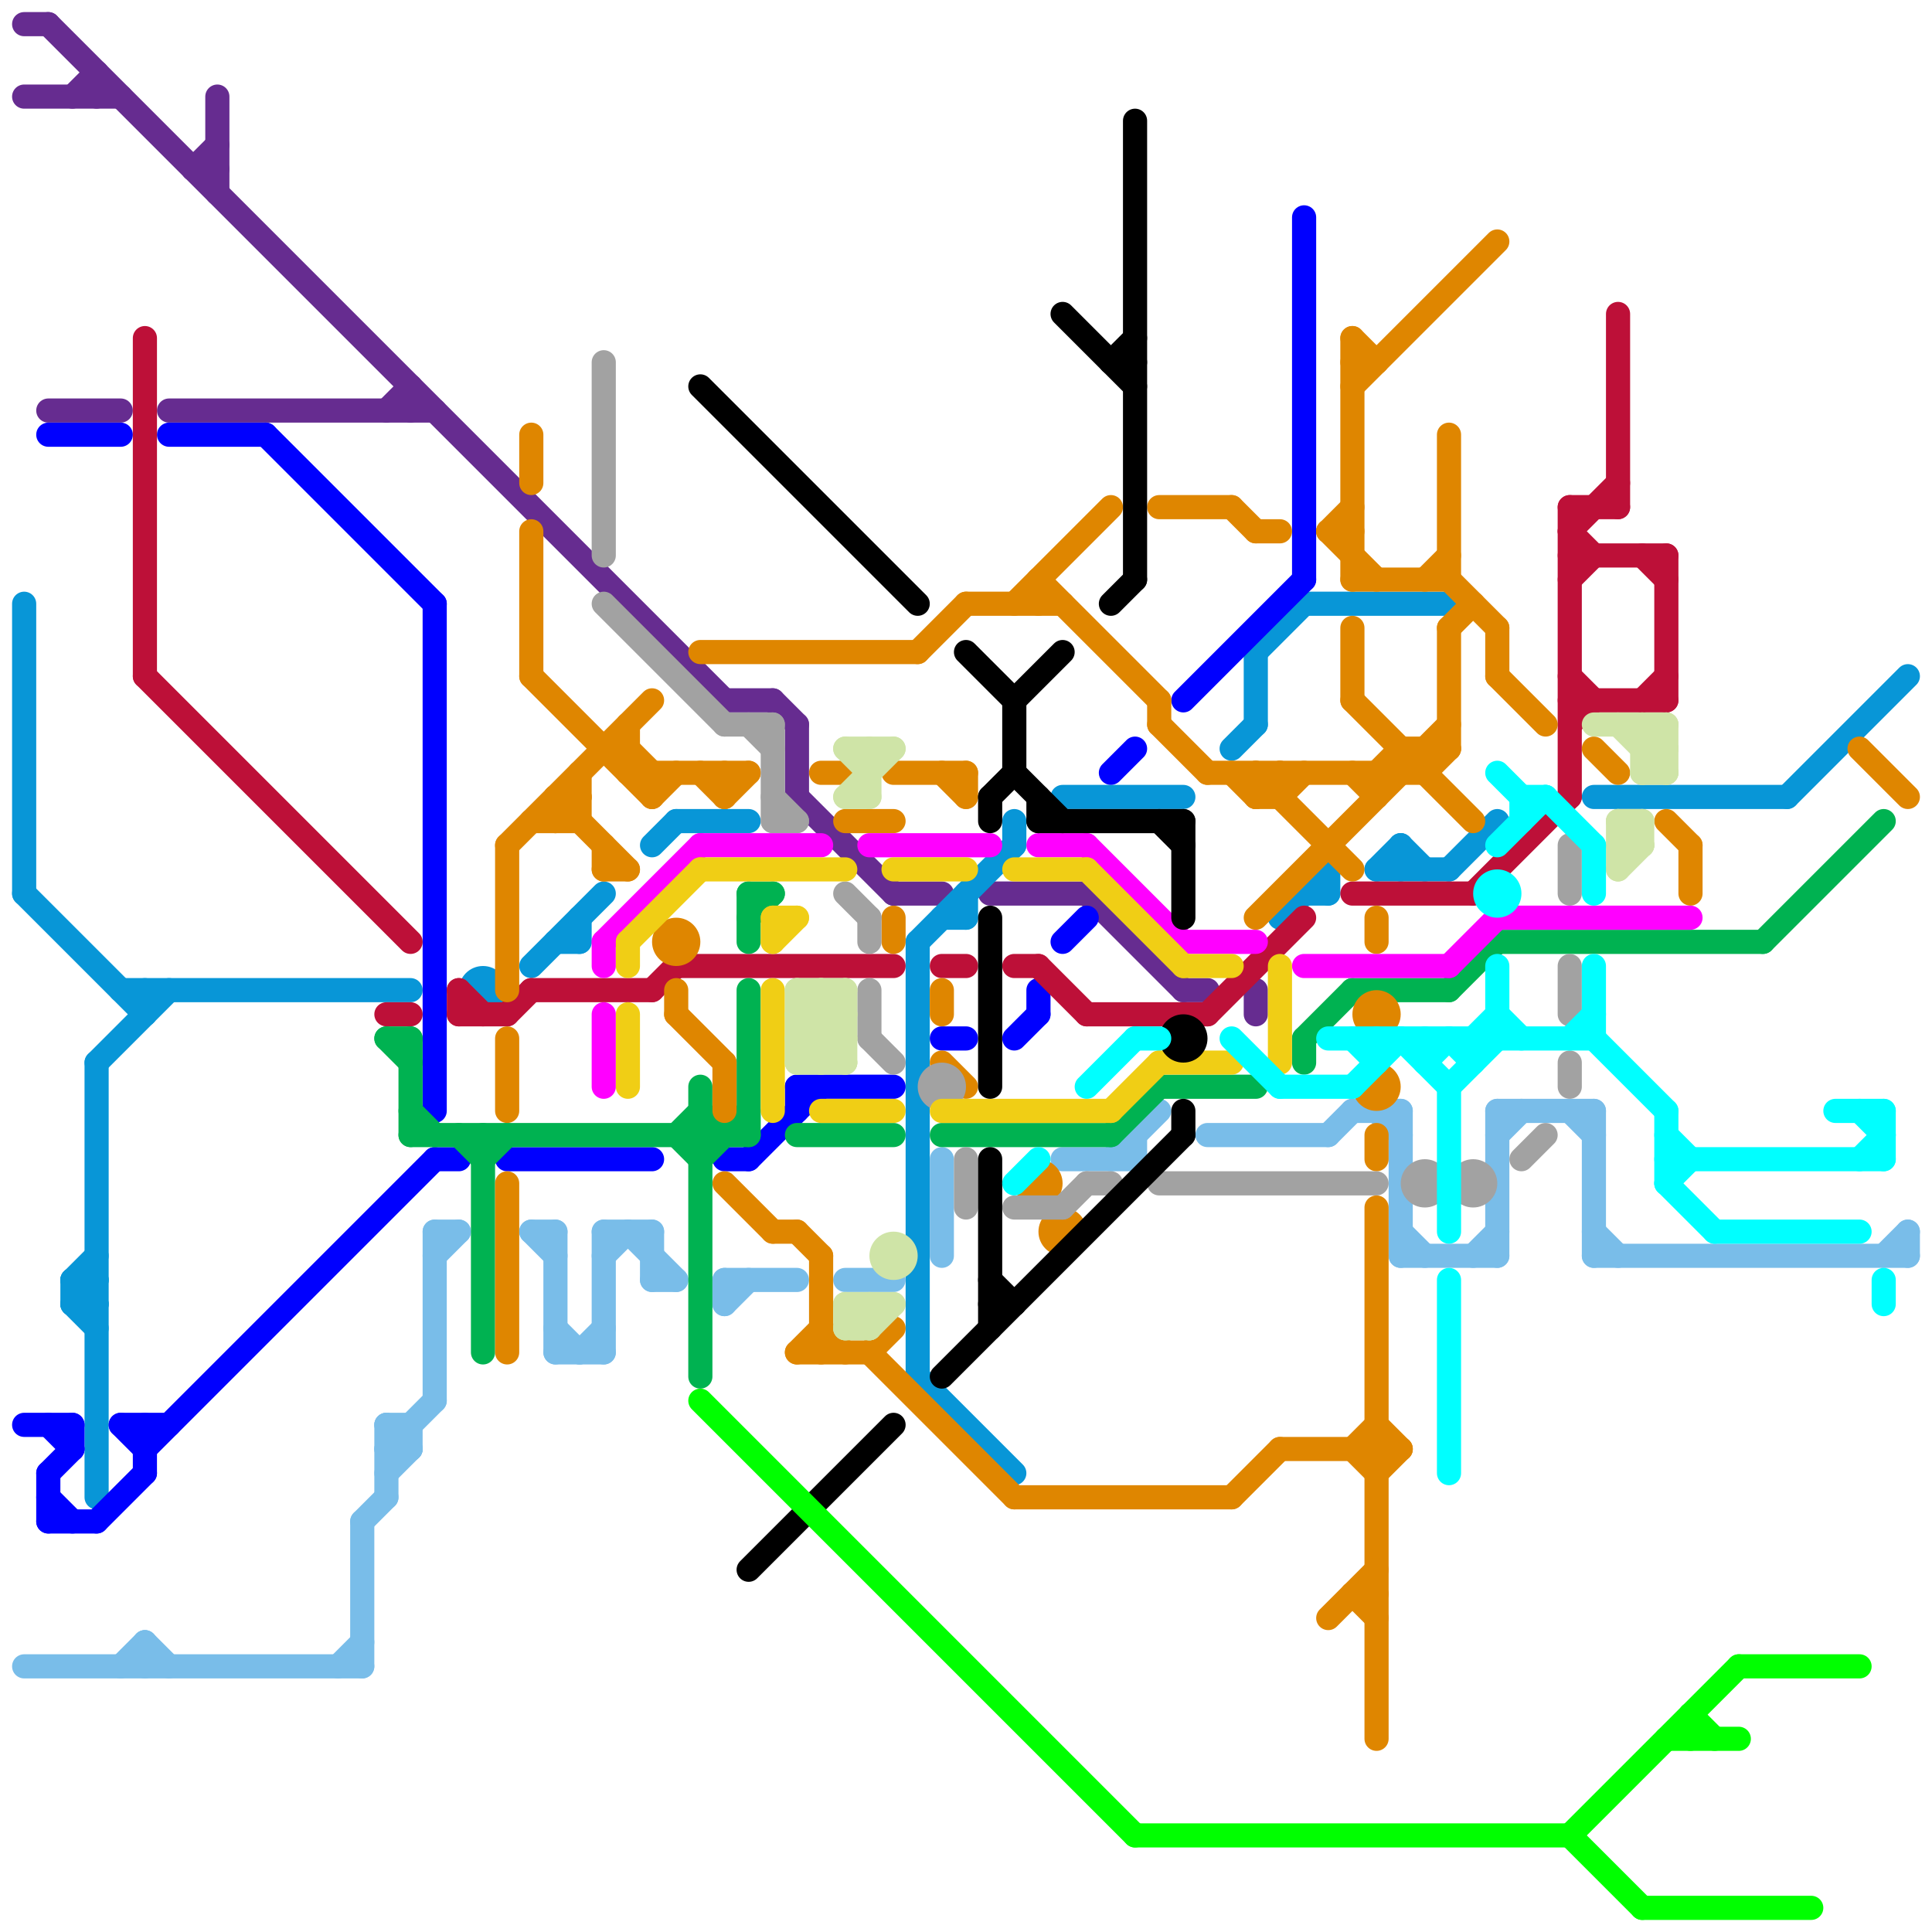 
<svg version="1.1" xmlns="http://www.w3.org/2000/svg" viewBox="0 0 80 80">
<style>line { stroke-width: 1; fill: none; stroke-linecap: round; stroke-linejoin: round; } .c0 { stroke: #662c90 } .c1 { stroke: #0896d7 } .c2 { stroke: #0000ff } .c3 { stroke: #79bde9 } .c4 { stroke: #bd1038 } .c5 { stroke: #00b251 } .c6 { stroke: #df8600 } .c7 { stroke: #a2a2a2 } .c8 { stroke: #ff00ff } .c9 { stroke: #f0ce15 } .c10 { stroke: #000000 } .c11 { stroke: #00ff00 } .c12 { stroke: #cfe4a7 } .c13 { stroke: #00ffff }</style><line class="c0" x1="16" y1="17" x2="17" y2="16"/><line class="c0" x1="8" y1="7" x2="9" y2="7"/><line class="c0" x1="33" y1="33" x2="37" y2="37"/><line class="c0" x1="2" y1="1" x2="30" y2="29"/><line class="c0" x1="7" y1="17" x2="18" y2="17"/><line class="c0" x1="41" y1="37" x2="45" y2="37"/><line class="c0" x1="37" y1="37" x2="39" y2="37"/><line class="c0" x1="4" y1="3" x2="4" y2="4"/><line class="c0" x1="8" y1="7" x2="9" y2="6"/><line class="c0" x1="1" y1="4" x2="5" y2="4"/><line class="c0" x1="33" y1="30" x2="33" y2="33"/><line class="c0" x1="17" y1="16" x2="17" y2="17"/><line class="c0" x1="32" y1="29" x2="33" y2="30"/><line class="c0" x1="2" y1="17" x2="5" y2="17"/><line class="c0" x1="1" y1="1" x2="2" y2="1"/><line class="c0" x1="45" y1="37" x2="49" y2="41"/><line class="c0" x1="9" y1="4" x2="9" y2="8"/><line class="c0" x1="3" y1="4" x2="4" y2="3"/><line class="c0" x1="49" y1="41" x2="50" y2="41"/><line class="c0" x1="30" y1="29" x2="32" y2="29"/><line class="c0" x1="52" y1="41" x2="52" y2="42"/><line class="c1" x1="54" y1="25" x2="60" y2="25"/><line class="c1" x1="38" y1="39" x2="42" y2="35"/><line class="c1" x1="3" y1="53" x2="4" y2="54"/><line class="c1" x1="1" y1="37" x2="6" y2="42"/><line class="c1" x1="38" y1="57" x2="42" y2="61"/><line class="c1" x1="51" y1="31" x2="52" y2="30"/><line class="c1" x1="52" y1="27" x2="54" y2="25"/><line class="c1" x1="44" y1="33" x2="49" y2="33"/><line class="c1" x1="66" y1="33" x2="74" y2="33"/><line class="c1" x1="42" y1="34" x2="42" y2="35"/><line class="c1" x1="3" y1="54" x2="4" y2="53"/><line class="c1" x1="57" y1="36" x2="60" y2="36"/><line class="c1" x1="54" y1="37" x2="55" y2="37"/><line class="c1" x1="22" y1="40" x2="25" y2="37"/><line class="c1" x1="4" y1="44" x2="7" y2="41"/><line class="c1" x1="3" y1="53" x2="4" y2="53"/><line class="c1" x1="58" y1="35" x2="59" y2="36"/><line class="c1" x1="52" y1="27" x2="52" y2="30"/><line class="c1" x1="5" y1="41" x2="17" y2="41"/><line class="c1" x1="53" y1="38" x2="55" y2="36"/><line class="c1" x1="74" y1="33" x2="79" y2="28"/><line class="c1" x1="38" y1="39" x2="38" y2="57"/><line class="c1" x1="3" y1="53" x2="3" y2="54"/><line class="c1" x1="27" y1="35" x2="28" y2="34"/><line class="c1" x1="57" y1="36" x2="58" y2="35"/><line class="c1" x1="3" y1="54" x2="4" y2="55"/><line class="c1" x1="24" y1="38" x2="24" y2="39"/><line class="c1" x1="3" y1="53" x2="4" y2="52"/><line class="c1" x1="40" y1="37" x2="40" y2="38"/><line class="c1" x1="39" y1="38" x2="40" y2="38"/><line class="c1" x1="55" y1="36" x2="55" y2="37"/><line class="c1" x1="58" y1="35" x2="58" y2="36"/><line class="c1" x1="1" y1="25" x2="1" y2="37"/><line class="c1" x1="6" y1="41" x2="6" y2="42"/><line class="c1" x1="4" y1="44" x2="4" y2="62"/><line class="c1" x1="60" y1="36" x2="62" y2="34"/><line class="c1" x1="23" y1="39" x2="24" y2="39"/><line class="c1" x1="3" y1="54" x2="4" y2="54"/><line class="c1" x1="28" y1="34" x2="31" y2="34"/><circle cx="20" cy="41" r="1" fill="#0896d7" /><line class="c2" x1="3" y1="59" x2="3" y2="60"/><line class="c2" x1="18" y1="25" x2="18" y2="46"/><line class="c2" x1="2" y1="59" x2="3" y2="60"/><line class="c2" x1="2" y1="63" x2="4" y2="63"/><line class="c2" x1="31" y1="48" x2="34" y2="45"/><line class="c2" x1="18" y1="48" x2="19" y2="48"/><line class="c2" x1="46" y1="32" x2="47" y2="31"/><line class="c2" x1="6" y1="59" x2="6" y2="61"/><line class="c2" x1="2" y1="61" x2="3" y2="60"/><line class="c2" x1="44" y1="39" x2="45" y2="38"/><line class="c2" x1="43" y1="41" x2="43" y2="42"/><line class="c2" x1="33" y1="45" x2="37" y2="45"/><line class="c2" x1="4" y1="63" x2="6" y2="61"/><line class="c2" x1="39" y1="43" x2="40" y2="43"/><line class="c2" x1="49" y1="29" x2="54" y2="24"/><line class="c2" x1="6" y1="60" x2="18" y2="48"/><line class="c2" x1="5" y1="59" x2="6" y2="60"/><line class="c2" x1="54" y1="9" x2="54" y2="24"/><line class="c2" x1="5" y1="59" x2="7" y2="59"/><line class="c2" x1="1" y1="59" x2="3" y2="59"/><line class="c2" x1="42" y1="43" x2="43" y2="42"/><line class="c2" x1="30" y1="48" x2="31" y2="48"/><line class="c2" x1="2" y1="61" x2="2" y2="63"/><line class="c2" x1="7" y1="18" x2="11" y2="18"/><line class="c2" x1="21" y1="48" x2="27" y2="48"/><line class="c2" x1="2" y1="18" x2="5" y2="18"/><line class="c2" x1="11" y1="18" x2="18" y2="25"/><line class="c2" x1="33" y1="45" x2="33" y2="46"/><line class="c2" x1="2" y1="62" x2="3" y2="63"/><line class="c3" x1="62" y1="46" x2="62" y2="52"/><line class="c3" x1="24" y1="56" x2="25" y2="55"/><line class="c3" x1="58" y1="51" x2="59" y2="52"/><line class="c3" x1="18" y1="51" x2="18" y2="58"/><line class="c3" x1="16" y1="61" x2="17" y2="60"/><line class="c3" x1="62" y1="46" x2="66" y2="46"/><line class="c3" x1="18" y1="52" x2="19" y2="51"/><line class="c3" x1="17" y1="59" x2="17" y2="60"/><line class="c3" x1="35" y1="53" x2="37" y2="53"/><line class="c3" x1="15" y1="63" x2="16" y2="62"/><line class="c3" x1="62" y1="47" x2="63" y2="46"/><line class="c3" x1="16" y1="60" x2="17" y2="60"/><line class="c3" x1="16" y1="59" x2="16" y2="62"/><line class="c3" x1="25" y1="51" x2="27" y2="51"/><line class="c3" x1="22" y1="51" x2="23" y2="51"/><line class="c3" x1="27" y1="53" x2="28" y2="53"/><line class="c3" x1="58" y1="52" x2="62" y2="52"/><line class="c3" x1="16" y1="60" x2="18" y2="58"/><line class="c3" x1="46" y1="48" x2="48" y2="46"/><line class="c3" x1="39" y1="48" x2="39" y2="52"/><line class="c3" x1="66" y1="46" x2="66" y2="52"/><line class="c3" x1="23" y1="55" x2="24" y2="56"/><line class="c3" x1="78" y1="52" x2="79" y2="51"/><line class="c3" x1="6" y1="68" x2="7" y2="69"/><line class="c3" x1="1" y1="69" x2="15" y2="69"/><line class="c3" x1="15" y1="63" x2="15" y2="69"/><line class="c3" x1="25" y1="51" x2="25" y2="56"/><line class="c3" x1="44" y1="48" x2="47" y2="48"/><line class="c3" x1="5" y1="69" x2="6" y2="68"/><line class="c3" x1="16" y1="59" x2="17" y2="60"/><line class="c3" x1="65" y1="46" x2="66" y2="47"/><line class="c3" x1="30" y1="53" x2="33" y2="53"/><line class="c3" x1="56" y1="46" x2="58" y2="46"/><line class="c3" x1="30" y1="53" x2="30" y2="54"/><line class="c3" x1="30" y1="54" x2="31" y2="53"/><line class="c3" x1="27" y1="51" x2="27" y2="53"/><line class="c3" x1="79" y1="51" x2="79" y2="52"/><line class="c3" x1="55" y1="47" x2="56" y2="46"/><line class="c3" x1="25" y1="52" x2="26" y2="51"/><line class="c3" x1="66" y1="51" x2="67" y2="52"/><line class="c3" x1="47" y1="47" x2="47" y2="48"/><line class="c3" x1="23" y1="56" x2="25" y2="56"/><line class="c3" x1="16" y1="59" x2="17" y2="59"/><line class="c3" x1="6" y1="68" x2="6" y2="69"/><line class="c3" x1="50" y1="47" x2="55" y2="47"/><line class="c3" x1="66" y1="52" x2="79" y2="52"/><line class="c3" x1="23" y1="51" x2="23" y2="56"/><line class="c3" x1="58" y1="46" x2="58" y2="52"/><line class="c3" x1="22" y1="51" x2="23" y2="52"/><line class="c3" x1="26" y1="51" x2="28" y2="53"/><line class="c3" x1="61" y1="52" x2="62" y2="51"/><line class="c3" x1="57" y1="46" x2="58" y2="47"/><line class="c3" x1="14" y1="69" x2="15" y2="68"/><line class="c3" x1="18" y1="51" x2="19" y2="51"/><line class="c4" x1="28" y1="40" x2="37" y2="40"/><line class="c4" x1="65" y1="29" x2="69" y2="29"/><line class="c4" x1="27" y1="41" x2="28" y2="40"/><line class="c4" x1="50" y1="42" x2="54" y2="38"/><line class="c4" x1="65" y1="22" x2="66" y2="23"/><line class="c4" x1="19" y1="41" x2="19" y2="42"/><line class="c4" x1="69" y1="23" x2="69" y2="29"/><line class="c4" x1="21" y1="42" x2="22" y2="41"/><line class="c4" x1="43" y1="40" x2="45" y2="42"/><line class="c4" x1="68" y1="29" x2="69" y2="28"/><line class="c4" x1="6" y1="14" x2="6" y2="28"/><line class="c4" x1="65" y1="21" x2="67" y2="21"/><line class="c4" x1="65" y1="28" x2="66" y2="29"/><line class="c4" x1="65" y1="21" x2="65" y2="33"/><line class="c4" x1="6" y1="28" x2="17" y2="39"/><line class="c4" x1="65" y1="23" x2="69" y2="23"/><line class="c4" x1="68" y1="23" x2="69" y2="24"/><line class="c4" x1="65" y1="24" x2="66" y2="23"/><line class="c4" x1="42" y1="40" x2="43" y2="40"/><line class="c4" x1="65" y1="30" x2="66" y2="29"/><line class="c4" x1="61" y1="37" x2="65" y2="33"/><line class="c4" x1="19" y1="41" x2="20" y2="42"/><line class="c4" x1="16" y1="42" x2="17" y2="42"/><line class="c4" x1="39" y1="40" x2="40" y2="40"/><line class="c4" x1="22" y1="41" x2="27" y2="41"/><line class="c4" x1="56" y1="37" x2="61" y2="37"/><line class="c4" x1="67" y1="13" x2="67" y2="21"/><line class="c4" x1="65" y1="22" x2="67" y2="20"/><line class="c4" x1="45" y1="42" x2="50" y2="42"/><line class="c4" x1="19" y1="42" x2="21" y2="42"/><line class="c5" x1="16" y1="43" x2="17" y2="43"/><line class="c5" x1="29" y1="46" x2="30" y2="47"/><line class="c5" x1="73" y1="39" x2="78" y2="34"/><line class="c5" x1="60" y1="41" x2="62" y2="39"/><line class="c5" x1="17" y1="47" x2="31" y2="47"/><line class="c5" x1="48" y1="45" x2="52" y2="45"/><line class="c5" x1="54" y1="43" x2="54" y2="44"/><line class="c5" x1="39" y1="47" x2="46" y2="47"/><line class="c5" x1="31" y1="41" x2="31" y2="47"/><line class="c5" x1="20" y1="48" x2="21" y2="47"/><line class="c5" x1="31" y1="38" x2="32" y2="37"/><line class="c5" x1="54" y1="43" x2="56" y2="41"/><line class="c5" x1="17" y1="46" x2="18" y2="47"/><line class="c5" x1="56" y1="41" x2="60" y2="41"/><line class="c5" x1="31" y1="37" x2="31" y2="39"/><line class="c5" x1="29" y1="45" x2="29" y2="57"/><line class="c5" x1="33" y1="47" x2="37" y2="47"/><line class="c5" x1="20" y1="47" x2="20" y2="56"/><line class="c5" x1="28" y1="47" x2="29" y2="46"/><line class="c5" x1="17" y1="43" x2="17" y2="47"/><line class="c5" x1="29" y1="48" x2="31" y2="46"/><line class="c5" x1="62" y1="39" x2="73" y2="39"/><line class="c5" x1="16" y1="43" x2="17" y2="44"/><line class="c5" x1="31" y1="37" x2="32" y2="37"/><line class="c5" x1="19" y1="47" x2="20" y2="48"/><line class="c5" x1="28" y1="47" x2="29" y2="48"/><line class="c5" x1="46" y1="47" x2="48" y2="45"/><line class="c6" x1="48" y1="29" x2="48" y2="30"/><line class="c6" x1="59" y1="24" x2="60" y2="23"/><line class="c6" x1="38" y1="27" x2="40" y2="25"/><line class="c6" x1="36" y1="56" x2="37" y2="55"/><line class="c6" x1="70" y1="35" x2="70" y2="37"/><line class="c6" x1="56" y1="29" x2="61" y2="34"/><line class="c6" x1="30" y1="49" x2="32" y2="51"/><line class="c6" x1="56" y1="15" x2="57" y2="15"/><line class="c6" x1="22" y1="18" x2="22" y2="20"/><line class="c6" x1="27" y1="33" x2="28" y2="32"/><line class="c6" x1="60" y1="18" x2="60" y2="24"/><line class="c6" x1="22" y1="34" x2="24" y2="34"/><line class="c6" x1="37" y1="38" x2="37" y2="39"/><line class="c6" x1="51" y1="21" x2="52" y2="22"/><line class="c6" x1="55" y1="22" x2="57" y2="24"/><line class="c6" x1="25" y1="35" x2="25" y2="36"/><line class="c6" x1="57" y1="50" x2="57" y2="72"/><line class="c6" x1="60" y1="24" x2="62" y2="26"/><line class="c6" x1="52" y1="33" x2="53" y2="32"/><line class="c6" x1="26" y1="31" x2="27" y2="32"/><line class="c6" x1="42" y1="25" x2="46" y2="21"/><line class="c6" x1="57" y1="47" x2="57" y2="48"/><line class="c6" x1="39" y1="32" x2="40" y2="33"/><line class="c6" x1="40" y1="32" x2="40" y2="33"/><line class="c6" x1="56" y1="14" x2="57" y2="15"/><line class="c6" x1="53" y1="33" x2="54" y2="32"/><line class="c6" x1="48" y1="30" x2="50" y2="32"/><line class="c6" x1="21" y1="49" x2="21" y2="56"/><line class="c6" x1="52" y1="38" x2="60" y2="30"/><line class="c6" x1="23" y1="33" x2="26" y2="36"/><line class="c6" x1="29" y1="32" x2="30" y2="33"/><line class="c6" x1="43" y1="24" x2="43" y2="25"/><line class="c6" x1="32" y1="51" x2="33" y2="51"/><line class="c6" x1="62" y1="26" x2="62" y2="28"/><line class="c6" x1="51" y1="62" x2="53" y2="60"/><line class="c6" x1="30" y1="33" x2="31" y2="32"/><line class="c6" x1="23" y1="33" x2="24" y2="33"/><line class="c6" x1="59" y1="31" x2="59" y2="32"/><line class="c6" x1="55" y1="22" x2="56" y2="21"/><line class="c6" x1="77" y1="31" x2="79" y2="33"/><line class="c6" x1="28" y1="41" x2="28" y2="42"/><line class="c6" x1="57" y1="32" x2="57" y2="33"/><line class="c6" x1="33" y1="56" x2="36" y2="56"/><line class="c6" x1="51" y1="32" x2="52" y2="33"/><line class="c6" x1="53" y1="32" x2="53" y2="33"/><line class="c6" x1="69" y1="34" x2="70" y2="35"/><line class="c6" x1="57" y1="38" x2="57" y2="39"/><line class="c6" x1="37" y1="32" x2="40" y2="32"/><line class="c6" x1="57" y1="61" x2="58" y2="60"/><line class="c6" x1="48" y1="21" x2="51" y2="21"/><line class="c6" x1="30" y1="32" x2="30" y2="33"/><line class="c6" x1="36" y1="56" x2="42" y2="62"/><line class="c6" x1="21" y1="43" x2="21" y2="46"/><line class="c6" x1="58" y1="31" x2="60" y2="31"/><line class="c6" x1="28" y1="42" x2="30" y2="44"/><line class="c6" x1="39" y1="44" x2="40" y2="45"/><line class="c6" x1="50" y1="32" x2="59" y2="32"/><line class="c6" x1="25" y1="31" x2="26" y2="31"/><line class="c6" x1="55" y1="67" x2="57" y2="65"/><line class="c6" x1="42" y1="62" x2="51" y2="62"/><line class="c6" x1="22" y1="22" x2="22" y2="28"/><line class="c6" x1="56" y1="14" x2="56" y2="24"/><line class="c6" x1="43" y1="24" x2="48" y2="29"/><line class="c6" x1="56" y1="32" x2="57" y2="33"/><line class="c6" x1="56" y1="66" x2="57" y2="67"/><line class="c6" x1="21" y1="35" x2="27" y2="29"/><line class="c6" x1="56" y1="24" x2="60" y2="24"/><line class="c6" x1="26" y1="30" x2="26" y2="32"/><line class="c6" x1="53" y1="60" x2="58" y2="60"/><line class="c6" x1="34" y1="55" x2="35" y2="56"/><line class="c6" x1="33" y1="56" x2="34" y2="55"/><line class="c6" x1="26" y1="32" x2="31" y2="32"/><line class="c6" x1="22" y1="28" x2="27" y2="33"/><line class="c6" x1="59" y1="32" x2="60" y2="31"/><line class="c6" x1="24" y1="32" x2="24" y2="34"/><line class="c6" x1="35" y1="34" x2="37" y2="34"/><line class="c6" x1="55" y1="22" x2="56" y2="22"/><line class="c6" x1="56" y1="16" x2="62" y2="10"/><line class="c6" x1="52" y1="22" x2="53" y2="22"/><line class="c6" x1="25" y1="36" x2="26" y2="36"/><line class="c6" x1="34" y1="32" x2="35" y2="32"/><line class="c6" x1="40" y1="25" x2="44" y2="25"/><line class="c6" x1="34" y1="52" x2="34" y2="56"/><line class="c6" x1="21" y1="35" x2="21" y2="41"/><line class="c6" x1="30" y1="44" x2="30" y2="46"/><line class="c6" x1="58" y1="31" x2="58" y2="32"/><line class="c6" x1="52" y1="32" x2="56" y2="36"/><line class="c6" x1="57" y1="59" x2="58" y2="60"/><line class="c6" x1="52" y1="33" x2="53" y2="33"/><line class="c6" x1="29" y1="27" x2="38" y2="27"/><line class="c6" x1="57" y1="32" x2="58" y2="31"/><line class="c6" x1="56" y1="60" x2="57" y2="59"/><line class="c6" x1="60" y1="26" x2="60" y2="31"/><line class="c6" x1="39" y1="41" x2="39" y2="42"/><line class="c6" x1="23" y1="34" x2="24" y2="33"/><line class="c6" x1="66" y1="31" x2="67" y2="32"/><line class="c6" x1="56" y1="66" x2="57" y2="66"/><line class="c6" x1="62" y1="28" x2="64" y2="30"/><line class="c6" x1="33" y1="51" x2="34" y2="52"/><line class="c6" x1="56" y1="60" x2="57" y2="61"/><line class="c6" x1="56" y1="26" x2="56" y2="29"/><line class="c6" x1="52" y1="32" x2="52" y2="33"/><line class="c6" x1="23" y1="33" x2="23" y2="34"/><line class="c6" x1="60" y1="26" x2="61" y2="25"/><line class="c6" x1="27" y1="32" x2="27" y2="33"/><circle cx="28" cy="39" r="1" fill="#df8600" /><circle cx="44" cy="51" r="1" fill="#df8600" /><circle cx="57" cy="42" r="1" fill="#df8600" /><circle cx="43" cy="49" r="1" fill="#df8600" /><circle cx="57" cy="45" r="1" fill="#df8600" /><line class="c7" x1="63" y1="48" x2="64" y2="47"/><line class="c7" x1="32" y1="33" x2="33" y2="34"/><line class="c7" x1="25" y1="25" x2="30" y2="30"/><line class="c7" x1="35" y1="37" x2="36" y2="38"/><line class="c7" x1="36" y1="38" x2="36" y2="39"/><line class="c7" x1="44" y1="50" x2="45" y2="49"/><line class="c7" x1="42" y1="50" x2="44" y2="50"/><line class="c7" x1="25" y1="15" x2="25" y2="23"/><line class="c7" x1="48" y1="49" x2="57" y2="49"/><line class="c7" x1="40" y1="48" x2="40" y2="50"/><line class="c7" x1="45" y1="49" x2="46" y2="49"/><line class="c7" x1="36" y1="43" x2="37" y2="44"/><line class="c7" x1="36" y1="41" x2="36" y2="43"/><line class="c7" x1="32" y1="30" x2="32" y2="34"/><line class="c7" x1="65" y1="44" x2="65" y2="45"/><line class="c7" x1="31" y1="30" x2="32" y2="31"/><line class="c7" x1="30" y1="30" x2="32" y2="30"/><line class="c7" x1="65" y1="40" x2="65" y2="42"/><line class="c7" x1="32" y1="34" x2="33" y2="34"/><line class="c7" x1="65" y1="35" x2="65" y2="37"/><circle cx="61" cy="49" r="1" fill="#a2a2a2" /><circle cx="59" cy="49" r="1" fill="#a2a2a2" /><circle cx="39" cy="45" r="1" fill="#a2a2a2" /><line class="c8" x1="62" y1="38" x2="70" y2="38"/><line class="c8" x1="36" y1="35" x2="41" y2="35"/><line class="c8" x1="25" y1="39" x2="25" y2="40"/><line class="c8" x1="54" y1="40" x2="60" y2="40"/><line class="c8" x1="43" y1="35" x2="45" y2="35"/><line class="c8" x1="25" y1="39" x2="29" y2="35"/><line class="c8" x1="45" y1="35" x2="49" y2="39"/><line class="c8" x1="25" y1="42" x2="25" y2="45"/><line class="c8" x1="60" y1="40" x2="62" y2="38"/><line class="c8" x1="49" y1="39" x2="52" y2="39"/><line class="c8" x1="29" y1="35" x2="34" y2="35"/><line class="c9" x1="26" y1="39" x2="26" y2="40"/><line class="c9" x1="48" y1="44" x2="51" y2="44"/><line class="c9" x1="49" y1="40" x2="51" y2="40"/><line class="c9" x1="32" y1="41" x2="32" y2="46"/><line class="c9" x1="46" y1="46" x2="48" y2="44"/><line class="c9" x1="39" y1="46" x2="46" y2="46"/><line class="c9" x1="32" y1="38" x2="33" y2="38"/><line class="c9" x1="26" y1="39" x2="29" y2="36"/><line class="c9" x1="29" y1="36" x2="35" y2="36"/><line class="c9" x1="34" y1="46" x2="37" y2="46"/><line class="c9" x1="32" y1="38" x2="32" y2="39"/><line class="c9" x1="53" y1="40" x2="53" y2="44"/><line class="c9" x1="26" y1="42" x2="26" y2="45"/><line class="c9" x1="32" y1="39" x2="33" y2="38"/><line class="c9" x1="45" y1="36" x2="49" y2="40"/><line class="c9" x1="37" y1="36" x2="40" y2="36"/><line class="c9" x1="42" y1="36" x2="45" y2="36"/><line class="c10" x1="41" y1="48" x2="41" y2="55"/><line class="c10" x1="31" y1="65" x2="37" y2="59"/><line class="c10" x1="44" y1="13" x2="47" y2="16"/><line class="c10" x1="47" y1="5" x2="47" y2="24"/><line class="c10" x1="43" y1="34" x2="49" y2="34"/><line class="c10" x1="40" y1="27" x2="42" y2="29"/><line class="c10" x1="41" y1="33" x2="41" y2="34"/><line class="c10" x1="48" y1="34" x2="49" y2="35"/><line class="c10" x1="41" y1="33" x2="42" y2="32"/><line class="c10" x1="42" y1="29" x2="44" y2="27"/><line class="c10" x1="41" y1="53" x2="42" y2="54"/><line class="c10" x1="29" y1="16" x2="38" y2="25"/><line class="c10" x1="41" y1="38" x2="41" y2="45"/><line class="c10" x1="43" y1="33" x2="43" y2="34"/><line class="c10" x1="41" y1="54" x2="42" y2="54"/><line class="c10" x1="42" y1="32" x2="44" y2="34"/><line class="c10" x1="46" y1="15" x2="47" y2="15"/><line class="c10" x1="49" y1="34" x2="49" y2="38"/><line class="c10" x1="49" y1="46" x2="49" y2="47"/><line class="c10" x1="39" y1="57" x2="49" y2="47"/><line class="c10" x1="42" y1="29" x2="42" y2="32"/><line class="c10" x1="46" y1="15" x2="47" y2="14"/><line class="c10" x1="46" y1="25" x2="47" y2="24"/><circle cx="49" cy="43" r="1" fill="#000000" /><line class="c11" x1="68" y1="79" x2="75" y2="79"/><line class="c11" x1="29" y1="58" x2="47" y2="76"/><line class="c11" x1="70" y1="71" x2="70" y2="72"/><line class="c11" x1="69" y1="72" x2="72" y2="72"/><line class="c11" x1="70" y1="71" x2="71" y2="72"/><line class="c11" x1="65" y1="76" x2="72" y2="69"/><line class="c11" x1="65" y1="76" x2="68" y2="79"/><line class="c11" x1="72" y1="69" x2="77" y2="69"/><line class="c11" x1="47" y1="76" x2="65" y2="76"/><line class="c12" x1="35" y1="33" x2="36" y2="33"/><line class="c12" x1="67" y1="34" x2="68" y2="34"/><line class="c12" x1="67" y1="34" x2="67" y2="36"/><line class="c12" x1="33" y1="42" x2="35" y2="44"/><line class="c12" x1="35" y1="54" x2="36" y2="55"/><line class="c12" x1="33" y1="43" x2="34" y2="44"/><line class="c12" x1="35" y1="55" x2="36" y2="54"/><line class="c12" x1="67" y1="35" x2="68" y2="34"/><line class="c12" x1="34" y1="41" x2="34" y2="44"/><line class="c12" x1="35" y1="33" x2="37" y2="31"/><line class="c12" x1="68" y1="32" x2="69" y2="32"/><line class="c12" x1="33" y1="41" x2="35" y2="43"/><line class="c12" x1="36" y1="55" x2="37" y2="54"/><line class="c12" x1="35" y1="31" x2="37" y2="31"/><line class="c12" x1="67" y1="36" x2="68" y2="35"/><line class="c12" x1="68" y1="30" x2="69" y2="31"/><line class="c12" x1="34" y1="41" x2="35" y2="42"/><line class="c12" x1="33" y1="42" x2="34" y2="41"/><line class="c12" x1="35" y1="54" x2="35" y2="55"/><line class="c12" x1="68" y1="34" x2="68" y2="35"/><line class="c12" x1="68" y1="32" x2="69" y2="31"/><line class="c12" x1="36" y1="31" x2="36" y2="33"/><line class="c12" x1="68" y1="31" x2="69" y2="31"/><line class="c12" x1="34" y1="44" x2="35" y2="43"/><line class="c12" x1="33" y1="43" x2="35" y2="41"/><line class="c12" x1="33" y1="44" x2="35" y2="42"/><line class="c12" x1="33" y1="42" x2="35" y2="42"/><line class="c12" x1="35" y1="31" x2="36" y2="32"/><line class="c12" x1="67" y1="34" x2="68" y2="35"/><line class="c12" x1="33" y1="41" x2="33" y2="44"/><line class="c12" x1="68" y1="30" x2="68" y2="32"/><line class="c12" x1="66" y1="30" x2="69" y2="30"/><line class="c12" x1="67" y1="35" x2="68" y2="35"/><line class="c12" x1="36" y1="54" x2="36" y2="55"/><line class="c12" x1="35" y1="55" x2="36" y2="55"/><line class="c12" x1="67" y1="30" x2="69" y2="32"/><line class="c12" x1="35" y1="54" x2="37" y2="54"/><line class="c12" x1="35" y1="41" x2="35" y2="44"/><line class="c12" x1="33" y1="41" x2="35" y2="41"/><line class="c12" x1="69" y1="30" x2="69" y2="32"/><line class="c12" x1="33" y1="43" x2="35" y2="43"/><line class="c12" x1="68" y1="31" x2="69" y2="30"/><line class="c12" x1="33" y1="44" x2="35" y2="44"/><circle cx="37" cy="52" r="1" fill="#cfe4a7" /><line class="c13" x1="62" y1="40" x2="62" y2="43"/><line class="c13" x1="63" y1="33" x2="63" y2="34"/><line class="c13" x1="59" y1="44" x2="60" y2="43"/><line class="c13" x1="47" y1="43" x2="48" y2="43"/><line class="c13" x1="65" y1="43" x2="66" y2="42"/><line class="c13" x1="66" y1="43" x2="69" y2="46"/><line class="c13" x1="58" y1="43" x2="60" y2="45"/><line class="c13" x1="69" y1="49" x2="71" y2="51"/><line class="c13" x1="45" y1="45" x2="47" y2="43"/><line class="c13" x1="57" y1="43" x2="57" y2="44"/><line class="c13" x1="55" y1="43" x2="66" y2="43"/><line class="c13" x1="60" y1="45" x2="62" y2="43"/><line class="c13" x1="66" y1="40" x2="66" y2="43"/><line class="c13" x1="60" y1="43" x2="61" y2="44"/><line class="c13" x1="69" y1="46" x2="69" y2="49"/><line class="c13" x1="66" y1="35" x2="66" y2="37"/><line class="c13" x1="69" y1="49" x2="70" y2="48"/><line class="c13" x1="56" y1="45" x2="58" y2="43"/><line class="c13" x1="62" y1="42" x2="63" y2="43"/><line class="c13" x1="61" y1="43" x2="61" y2="44"/><line class="c13" x1="60" y1="45" x2="60" y2="51"/><line class="c13" x1="77" y1="46" x2="78" y2="47"/><line class="c13" x1="61" y1="43" x2="62" y2="42"/><line class="c13" x1="78" y1="46" x2="78" y2="48"/><line class="c13" x1="64" y1="33" x2="66" y2="35"/><line class="c13" x1="76" y1="46" x2="78" y2="46"/><line class="c13" x1="62" y1="35" x2="64" y2="33"/><line class="c13" x1="53" y1="45" x2="56" y2="45"/><line class="c13" x1="42" y1="49" x2="43" y2="48"/><line class="c13" x1="63" y1="33" x2="64" y2="33"/><line class="c13" x1="77" y1="48" x2="78" y2="47"/><line class="c13" x1="56" y1="43" x2="57" y2="44"/><line class="c13" x1="78" y1="53" x2="78" y2="54"/><line class="c13" x1="69" y1="47" x2="70" y2="48"/><line class="c13" x1="69" y1="48" x2="78" y2="48"/><line class="c13" x1="71" y1="51" x2="77" y2="51"/><line class="c13" x1="59" y1="43" x2="59" y2="44"/><line class="c13" x1="62" y1="32" x2="63" y2="33"/><line class="c13" x1="51" y1="43" x2="53" y2="45"/><line class="c13" x1="60" y1="53" x2="60" y2="61"/><circle cx="62" cy="37" r="1" fill="#00ffff" />


</svg>

